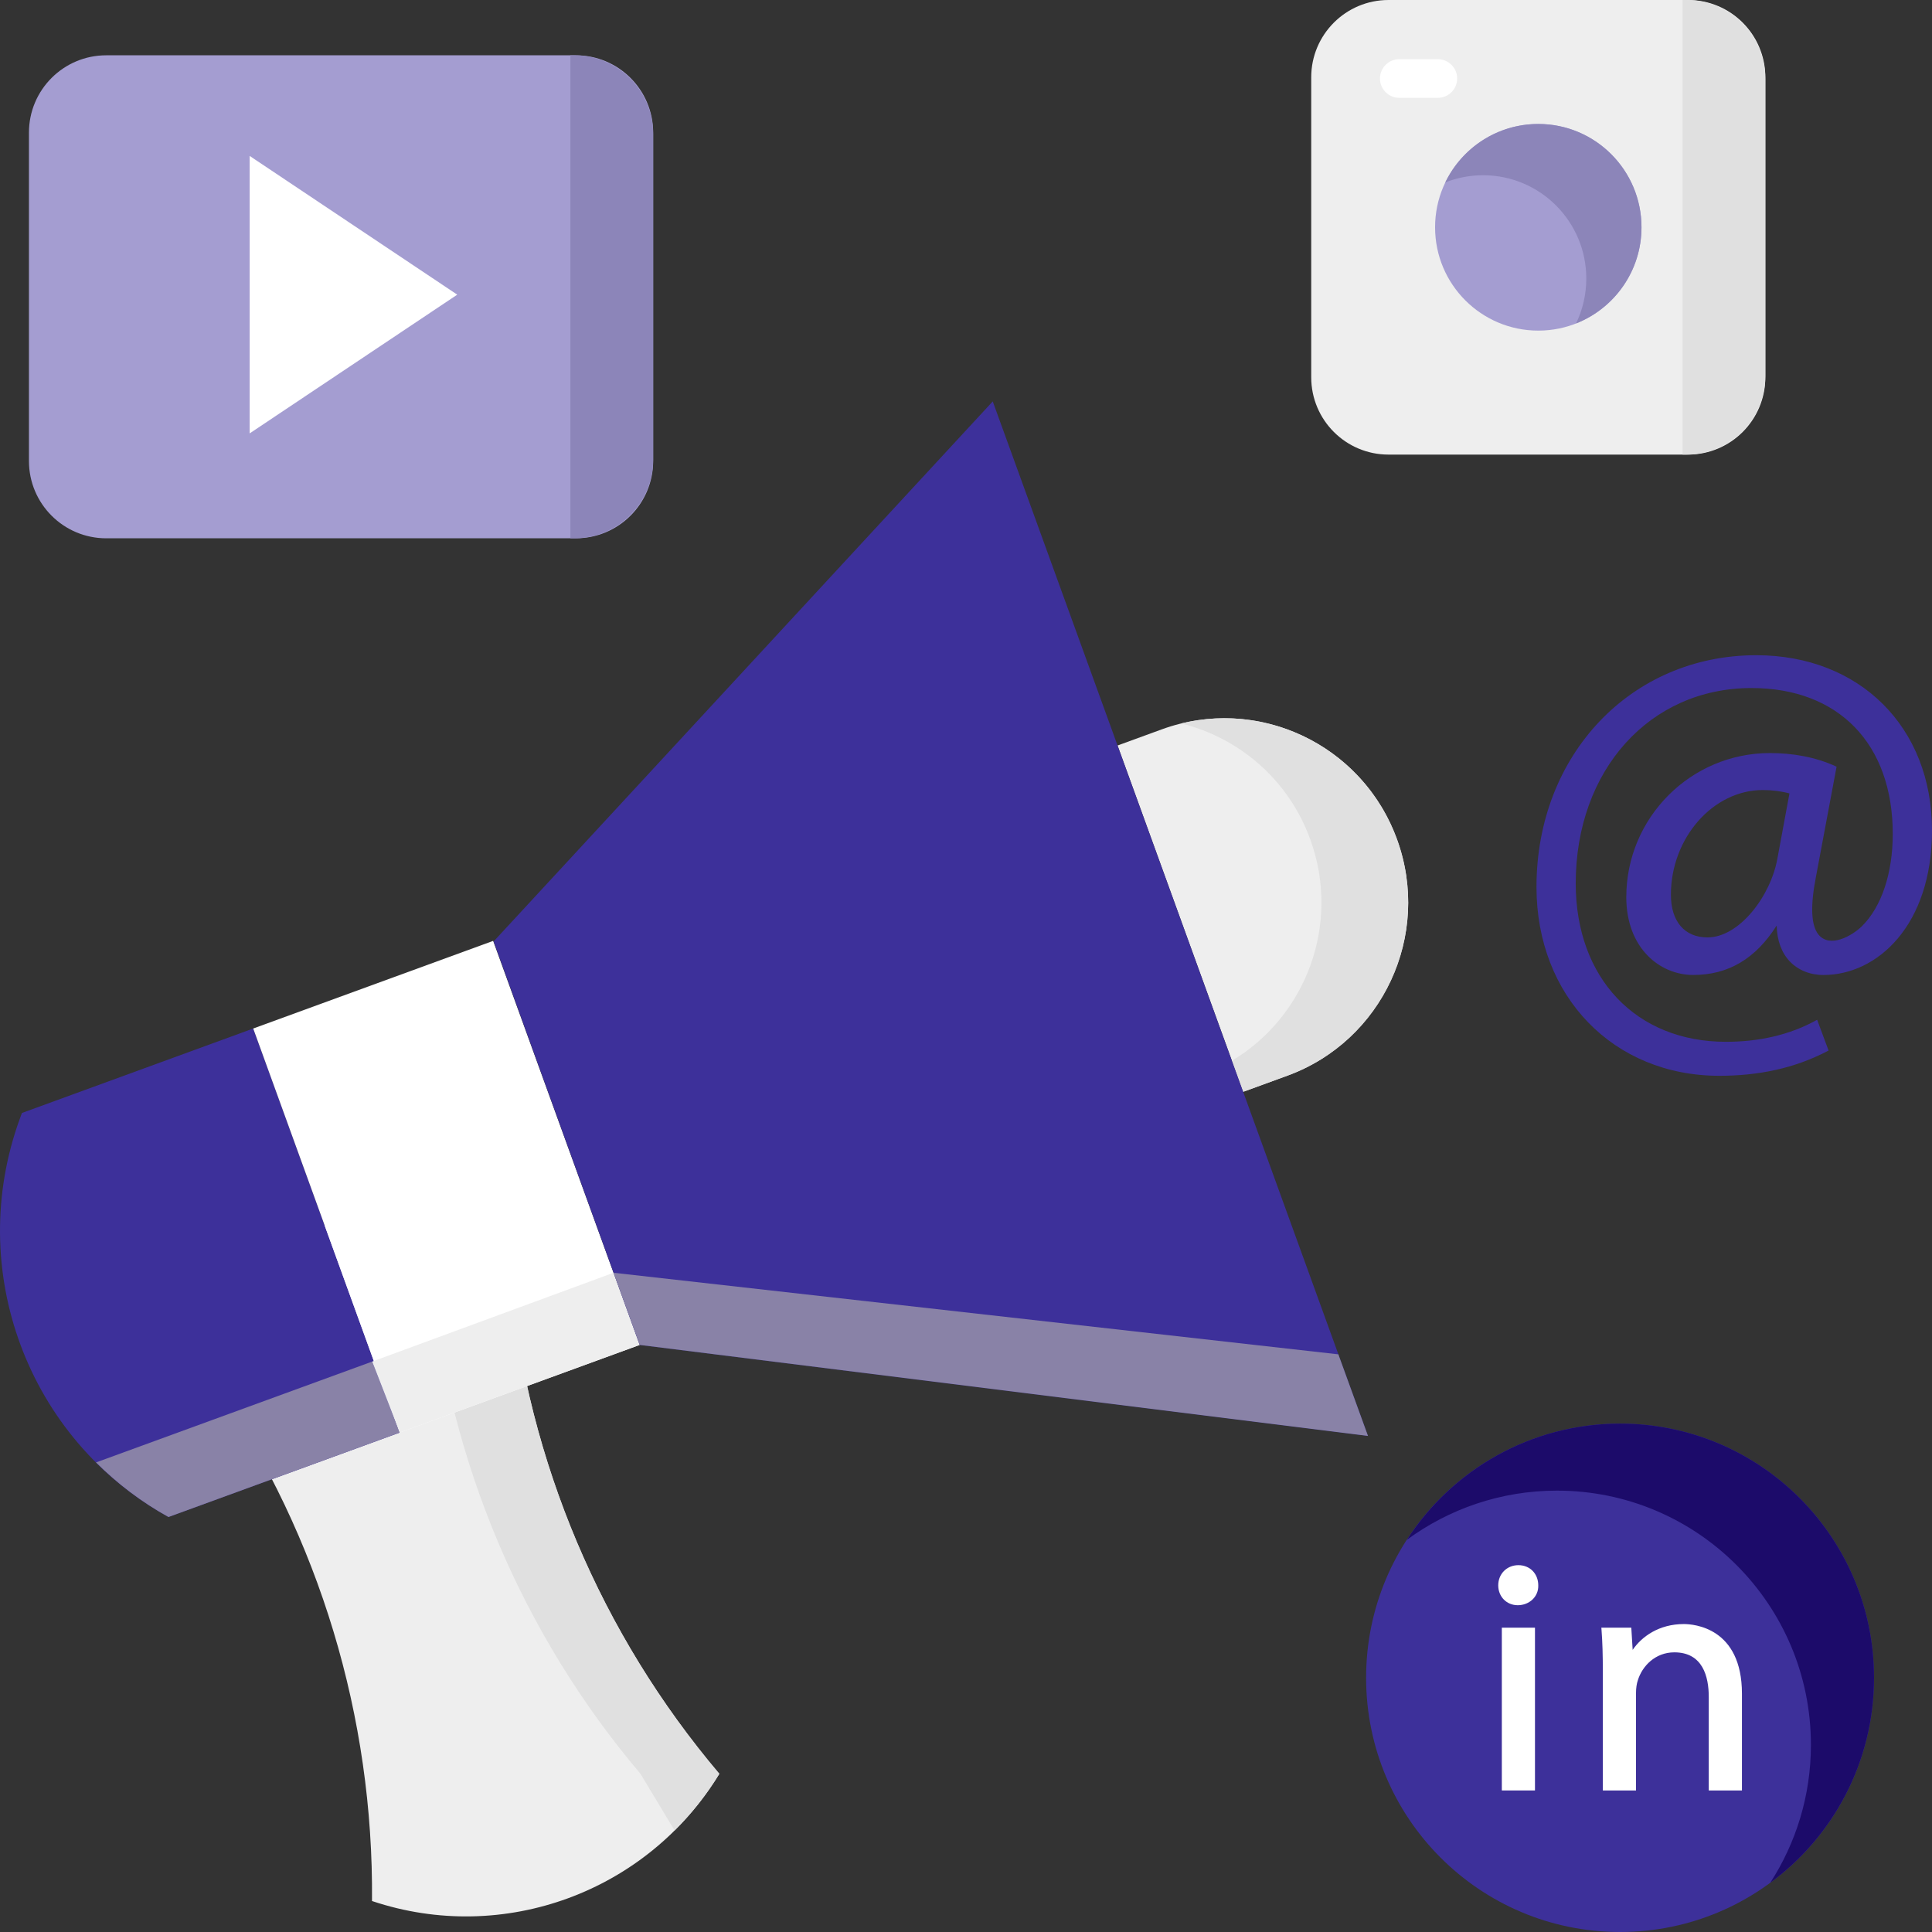 <svg width="64" height="64" viewBox="0 0 64 64" fill="none" xmlns="http://www.w3.org/2000/svg">
<rect x="0" y="0" width="64" height="64" fill="#333333" stroke="none"/>
<g id="fi_15245110" clip-path="url(#clip0_2003_4820)">
<g id="Group">
<g id="Group_2">
<g id="Group_3">
<path id="Vector" d="M23.829 58.76C21.445 62.678 16.681 64.428 12.339 62.979L12.323 62.974L12.323 62.964C12.377 56.887 10.582 50.939 7.178 45.914L5.003 42.704L16.51 38.49L16.895 42.38C17.494 48.42 19.912 54.134 23.829 58.76Z" fill="#EEEEEE"/>
<g id="Group_4">
<path id="Vector_2" d="M23.829 58.76C19.912 54.134 17.493 48.42 16.895 42.38L16.51 38.49L13.989 39.413L14.283 42.38C14.881 48.42 17.3 54.134 21.217 58.76L22.346 60.637C22.905 60.083 23.405 59.456 23.829 58.76Z" fill="#E0E0E0"/>
</g>
</g>
<g id="Group_5">
<path id="Vector_3" d="M5.581 50.253L13.243 47.455L8.388 34.071L0.726 36.869L0.662 37.045C-1.173 42.062 0.916 47.673 5.581 50.253Z" fill="#3D309A"/>
<g id="Group_6">
<path id="Vector_4" d="M12.329 45.104L3.181 48.445C3.88 49.142 4.681 49.755 5.581 50.253L13.243 47.455L12.329 45.104Z" fill="#8982A7"/>
</g>
</g>
<g id="Group_7">
<path id="Vector_5" d="M42.644 35.634L41.181 36.168L37.02 24.696L38.483 24.162C41.64 23.009 45.131 24.642 46.28 27.81C47.429 30.978 45.801 34.481 42.644 35.634Z" fill="#EEEEEE"/>
<path id="Vector_6" d="M46.28 27.81C45.208 24.856 42.102 23.238 39.128 23.966C41.036 24.434 42.684 25.818 43.406 27.81C44.422 30.609 43.268 33.668 40.808 35.139L41.182 36.168L42.644 35.634C45.801 34.481 47.429 30.978 46.28 27.81Z" fill="#E0E0E0"/>
</g>
<g id="Group_8">
<path id="Vector_7" d="M21.191 44.552L13.243 47.455L8.388 34.071L16.336 31.168L21.191 44.552Z" fill="white"/>
<path id="Vector_8" d="M20.324 42.162L12.329 45.104L13.243 47.455L21.191 44.552L20.324 42.162Z" fill="#EEEEEE"/>
</g>
<g id="Group_9">
<path id="Vector_9" d="M45.316 47.567L21.191 44.552L16.352 31.186L32.886 13.297L45.316 47.567Z" fill="#3D309A"/>
<path id="Vector_10" d="M44.334 44.864L20.324 42.162L21.191 44.552L45.316 47.567L44.334 44.864Z" fill="#8982A7"/>
</g>
</g>
<path id="Vector_11" d="M60.839 25.398C60.153 25.077 59.385 24.946 58.631 24.946C56.007 24.946 53.873 27.087 53.873 29.718C53.873 31.412 54.988 32.297 56.089 32.297C57.251 32.297 58.157 31.761 58.855 30.659C58.865 31.15 59.013 31.557 59.287 31.846C59.564 32.137 59.96 32.298 60.404 32.298C62.191 32.298 64 30.651 64 27.505C64 24.09 61.606 21.705 58.178 21.705C54.028 21.705 50.898 25.006 50.898 29.383C50.898 33.007 53.446 35.637 56.956 35.637C58.225 35.637 59.447 35.399 60.574 34.8L60.195 33.781C59.27 34.3 58.229 34.511 57.173 34.511C54.197 34.511 52.198 32.403 52.198 29.264C52.198 25.514 54.647 22.792 58.02 22.792C60.907 22.792 62.7 24.643 62.7 27.624C62.7 28.928 62.327 30.043 61.677 30.683C61.355 30.999 60.61 31.426 60.234 30.952C59.993 30.648 59.967 30.007 60.156 29.043L60.839 25.398ZM59.278 26.284L58.879 28.438C58.66 29.672 57.623 31.053 56.562 31.053C55.804 31.053 55.351 30.524 55.351 29.639C55.351 27.759 56.745 26.171 58.395 26.171C58.706 26.171 59.003 26.209 59.278 26.284Z" fill="#3D309A"/>
<g id="Group_10">
<path id="Vector_12" d="M19.077 17.832H3.519C2.105 17.832 0.959 16.686 0.959 15.272V4.392C0.959 2.978 2.105 1.832 3.519 1.832H19.077C20.491 1.832 21.637 2.978 21.637 4.392V15.272C21.637 16.686 20.491 17.832 19.077 17.832Z" fill="#A49DD1"/>
<path id="Vector_13" d="M19.025 1.832H18.895V17.832H19.025C20.468 17.832 21.637 16.663 21.637 15.22V4.445C21.637 3.002 20.468 1.832 19.025 1.832Z" fill="#8C85B9"/>
<path id="Vector_14" d="M8.27 14.357V5.165L15.147 9.761L8.27 14.357Z" fill="white"/>
</g>
<g id="Group_11">
<path id="Vector_15" d="M55.919 15.059H45.996C44.582 15.059 43.436 13.913 43.436 12.499V2.56C43.436 1.146 44.582 0 45.996 0H55.919C57.333 0 58.479 1.146 58.479 2.56V12.499C58.479 13.913 57.333 15.059 55.919 15.059Z" fill="#EEEEEE"/>
<path id="Vector_16" d="M55.867 0H55.736V15.059H55.867C57.31 15.059 58.479 13.889 58.479 12.447V2.612C58.479 1.17 57.31 0 55.867 0Z" fill="#E0E0E0"/>
<path id="Vector_17" d="M50.958 10.952C52.846 10.952 54.376 9.42 54.376 7.53C54.376 5.639 52.846 4.107 50.958 4.107C49.069 4.107 47.539 5.639 47.539 7.53C47.539 9.42 49.069 10.952 50.958 10.952Z" fill="#A49DD1"/>
<path id="Vector_18" d="M50.958 4.107C49.602 4.107 48.43 4.897 47.877 6.043C48.265 5.89 48.687 5.805 49.129 5.805C51.017 5.805 52.548 7.337 52.548 9.228C52.548 9.76 52.426 10.265 52.209 10.714C53.478 10.214 54.377 8.977 54.377 7.53C54.377 5.639 52.846 4.107 50.958 4.107Z" fill="#8C85B9"/>
<path id="Vector_19" d="M47.63 3.241H46.353C45.999 3.241 45.713 2.954 45.713 2.601C45.713 2.248 45.999 1.961 46.353 1.961H47.63C47.984 1.961 48.27 2.248 48.27 2.601C48.27 2.954 47.984 3.241 47.63 3.241Z" fill="white"/>
</g>
<g id="Group_12">
<path id="Vector_20" d="M53.667 64C58.313 64 62.079 60.23 62.079 55.579C62.079 50.929 58.313 47.159 53.667 47.159C49.021 47.159 45.254 50.929 45.254 55.579C45.254 60.23 49.021 64 53.667 64Z" fill="#3D309A"/>
<path id="Vector_21" d="M53.667 47.159C50.704 47.159 48.101 48.693 46.602 51.011C47.996 49.986 49.715 49.379 51.577 49.379C56.223 49.379 59.989 53.149 59.989 57.8C59.989 59.485 59.493 61.053 58.642 62.369C60.726 60.836 62.079 58.366 62.079 55.579C62.079 50.929 58.313 47.159 53.667 47.159Z" fill="#1C0B6A"/>
<g id="Group_13">
<path id="Vector_22" d="M50.299 51.848C49.918 51.848 49.631 52.136 49.631 52.517C49.631 52.892 49.909 53.175 50.278 53.175C50.651 53.175 50.969 52.902 50.957 52.516C50.956 52.129 50.68 51.848 50.299 51.848Z" fill="white"/>
<path id="Vector_23" d="M49.75 53.919H50.848V59.311H49.75V53.919Z" fill="white"/>
<path id="Vector_24" d="M55.779 53.799C54.955 53.799 54.384 54.215 54.084 54.654L54.039 53.919H53.047L53.053 53.997C53.084 54.4 53.096 54.823 53.096 55.412V59.311H54.195V56.084C54.195 55.923 54.217 55.77 54.256 55.661C54.397 55.2 54.825 54.736 55.465 54.736C56.407 54.736 56.605 55.54 56.605 56.214V59.311H57.704V56.106C57.704 53.91 56.1 53.799 55.779 53.799Z" fill="white"/>
</g>
</g>
</g>
</g>
<defs>
<clipPath id="clip0_2003_4820">
<rect width="64" height="64" fill="white"/>
</clipPath>
</defs>
</svg>

